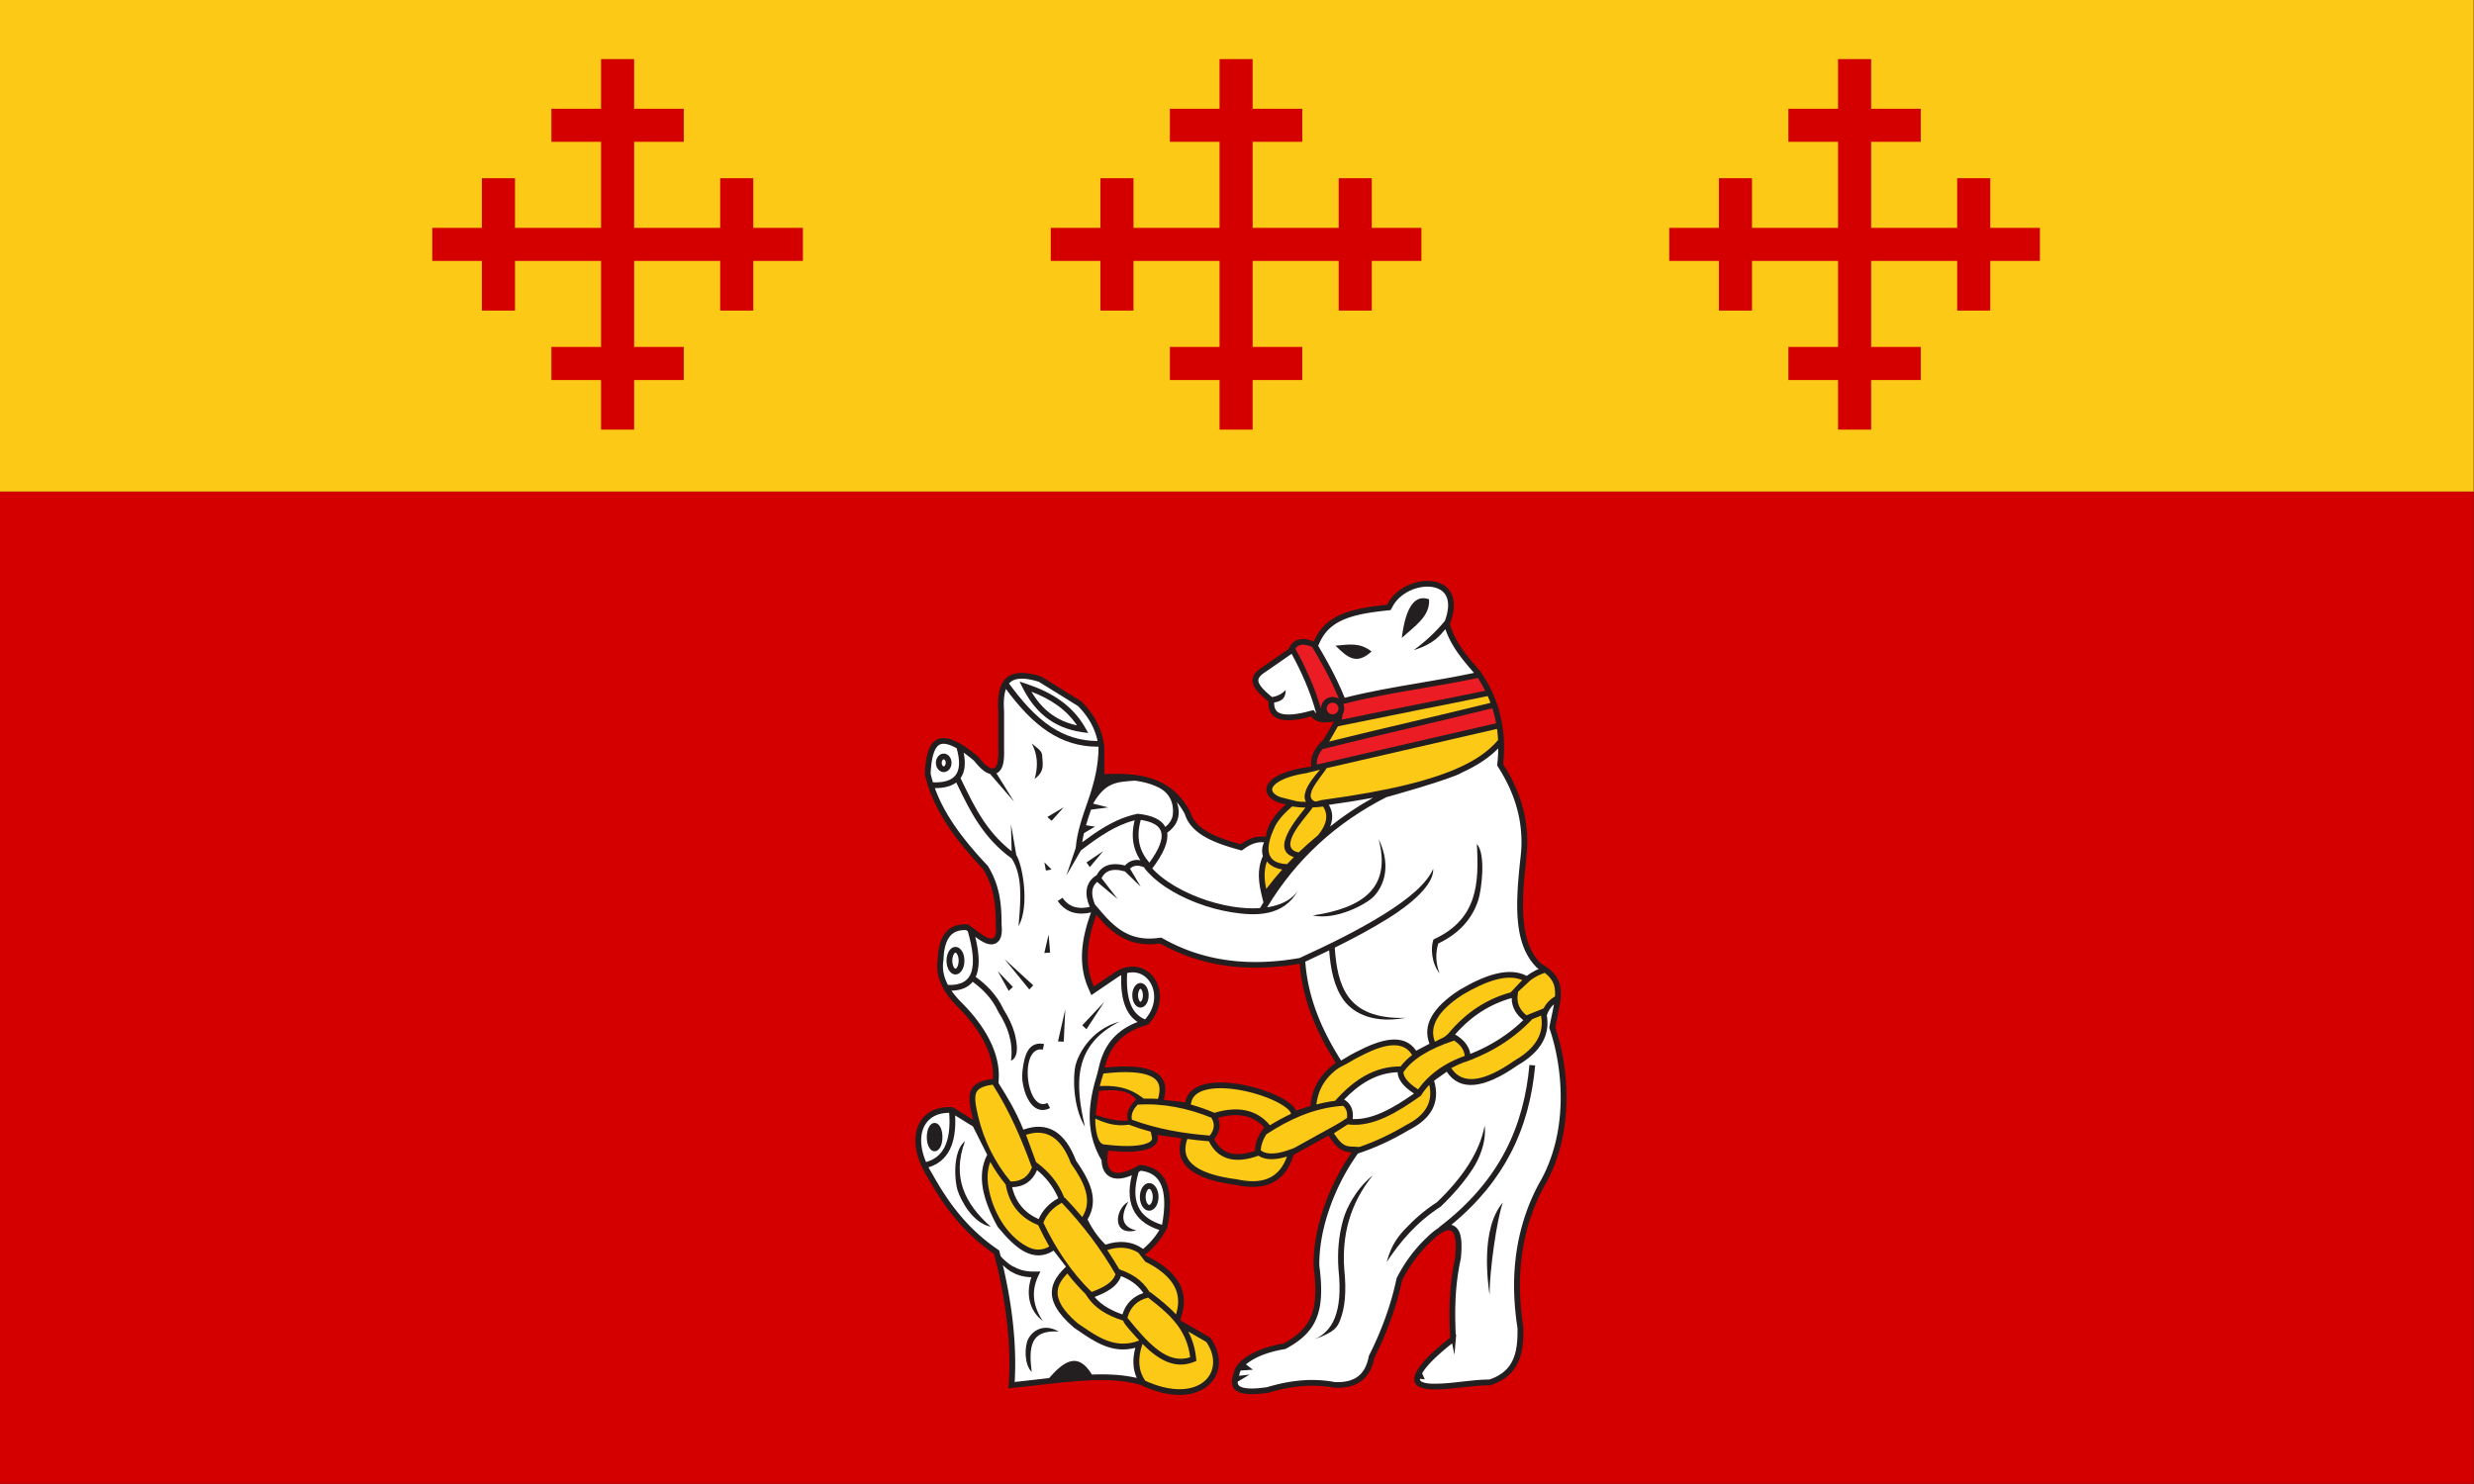 <svg xmlns="http://www.w3.org/2000/svg" width="800" height="480" xml:space="preserve">
  <rect width="100%" height="100%" fill="#333333" stroke="none"/>
  <g fill-rule="evenodd" clip-rule="evenodd">
    <path fill="#D40000" d="M0 158.98h799.9v320.96H0V158.98z"/>
    <path fill="#FCC917" d="M799.9 158.98H0V0h799.9v158.98z"/>
  </g>
  <g fill-rule="evenodd" clip-rule="evenodd">
    <path fill="#231F20" d="M448.511 195.596c-12.143 1.244-20.034 3.391-23.67 11.869-3.935-1.6-6.655-.789-8.162 2.429-2.721 1.893-5.442 3.782-8.164 5.673-6.313 3.78-3.028 7.56 1.636 11.339-.238 5.844 4.391 7.463 13.875 4.864 1.233 1.744 3.681 2.285 7.346 1.618-1.087 1.892-2.178 3.78-3.268 5.673-3.18 2.969-4.542 5.94-4.078 8.91-19.344 2.398-16.416 11.271-8.164 12.149-3.998 3.511-6.175 7.022-6.528 10.535-2.721-.398-5.443.411-8.163 2.429-7.729-2.149-14.694-4.754-16.324-10.53-6.201-11.617-16.671-12.641-27.752-12.153v-8.911c-.625-5.461-3.075-10.323-7.346-14.583-4.353-2.698-8.706-5.398-13.059-8.1-11.462-3.679-14.566 1.759-13.877 11.344v12.15c.253 7.443-1.924 8.252-6.529 2.428-13.826-11.725-16.824-4.387-17.235 5.673 2.568 11.616 10.223 21.579 18.867 30.784 3.648 5.939 4.093 11.881 4.082 17.822.894 8.68-4.689 2.892-8.979 0-6.302-.441-9.567 3.339-9.794 11.34-.86 5.13 1.316 10.262 6.529 15.391 6.826 6.837 11.824 15.184 11.332 23.229-9.308 1.078-8.103 6.097-6.436 13.225-2.176-1.348-4.351-2.698-6.529-4.051-11.224-.879-16.222 9.848-8.162 22.686 5.189 9.304 11.44 17.856 21.487 24.755 3.672 14.042 5.822 29.437 4.633 43.479 16.304-1.601 31.093-4.407 42.539-1.188 20.194 9.705 30.968-3.803 22.759-15.201-3.266-1.893-6.531-3.781-9.795-5.673 3.48-8.829-.33-15.852-11.427-21.061 3.057-2.369 5.505-5.341 7.346-8.91 2.475-12.779-.519-19.529-8.979-20.255-8.397 4.947-11.477 2.512-10.156-4.597 9.104 1.013 17.288.062 15.87-5.122 2.448.539 5.354.626 7.801 1.168-2.518 7.874 3.013 13.188 17.503 15.033 9.903 2.184 16.158-1.055 18.771-9.721 2.992-1.619 8.265-4.597 11.258-6.217 1.748 2.429 3.34 5.388 7.518 5.407-8.328 11.979-12.515 25.958-12.34 36.737 1.931 14.544-.694 20.191-9.698 25.093-9.151 1.495-15.413 5.55-16.06 9.456-2.832 7.454 4.237 7.496 11.163 6.481 7.681-2.348 14.754-2.889 21.221-1.619 7.391.377 11.744-2.866 13.06-9.722 4.209-8.373 7.201-16.742 8.977-25.111 2.386-4.656 5.379-8.706 8.981-12.154 7.773-7.696 8.898-3.134 8.158 4.862-2.065 9.397-2 17.735-1.631 25.923-15.303 11.911-13.898 16.89-4.896 16.746 5.986 0 11.97-1.355 17.957-1.355 9.635-3.188 10.733-10.607 10.612-18.634-2.687-16.93-.506-32.051 6.527-45.363 10.029-16.853 8.459-37.971 3.797-51.771 1.938-9.916 4.328-15.611-4.707-20.688-6.96-6.999-6.253-19.429-4.707-33.665 1.468-11.464-1.619-21.725-7.442-30.779 1.195-11.201-1.254-21.188-7.346-29.975-4.208-4.798-8.113-9.293-9.888-15.298 6.818-17.625-14.837-17.309-20.314-6.293zm-93.157 157.258c-.364 2.58-.729 5.166-1.093 7.751 3.224 1.016 6.393 2.109 10.468 1.861-.756-2.509.493-4.73 2.655-6.825-2.442-3.262-7.08-3.258-12.03-2.787zm38.461 8.693c.021.043.036.087.055.128.168.406.292.806.372 1.196.383 1.888-.15 3.749-1.606 5.581 1.179 2.344 2.827 3.835 4.944 4.475 2.201.661 4.951.431 8.241-.682.035-2.548 1.024-5.072 2.97-7.581-1.766-1.941-3.889-3.171-6.364-3.689-2.493-.523-5.364-.33-8.612.572zm-39.307-65.638c-2.985 8.173-4.022 16.023-.779 23.167 2.463-1.674 4.928-3.345 7.392-5.018 10.938-5.889 19.113 7.973 10.114 17.373-8.754 2.317-12.515 7.467-14.004 13.902 15.172-1.674 21.525 1.802 19.063 10.425 2.335.257 4.669.515 7.002.773 2.143-12.638 33.368-3.744 35.794 2.702 1.557-.513 3.114-1.03 4.671-1.545.452-5.084 2.526-9.845 8.167-13.901-6.159-9.778-10.697-20.208-11.671-32.045-17.116 2.958-32.162.771-45.13-6.563-10.128 1.432-15.699-3.467-20.619-9.27z"/>
    <path fill="#FCC917" d="m432.639 234.925-.054.093-.202.354-.207.354-.203.355-.205.353-.203.354-.202.355-.206.354-.203.354-.206.355-.201.354-.207.354-.202.354-.203.355-.141.24c8.782-2.192 17.8-4.318 26.818-6.443 8.521-2.012 17.042-4.021 25.348-6.08l-.01-.023-.331-.861-.35-.848-.207-.464c-7.325 1.534-14.816 3.01-22.306 4.488M321.01 350.845l-.48.068-.708.12-.64.14-.574.155-.512.167-.449.18-.392.187-.335.191-.285.195-.242.197-.202.203-.171.206-.146.216-.126.229-.106.248-.091.27-.071.3-.056.332-.037.356-.016.386.002.416.023.449.042.47.058.494.08.522.093.544.107.565.12.587.132.608.142.621.148.644c1.773 7.61 5.437 15.021 10.487 21.038 1.75.021 3.201-.367 4.352-1.165 1.075-.748 1.918-1.873 2.529-3.371-3.482-9.444-7.235-18.281-12.676-26.768zm-.786 24.968c-.946 2.528-1.083 5.267-.591 8.173 1.251 7.393 5.641 15.612 12.546 19.238 2.262 1.183 4.617 1.389 7.123-.04-1.297-2.258-2.492-4.569-3.602-6.917-5.879-2.386-9.376-6.739-10.486-13.057l-.015-.09c-2.028-2.443-3.621-4.877-4.975-7.307zm14.807.064.447.338c1.818 1.382 3.511 2.949 4.996 4.809 1.456 1.825 2.722 3.944 3.727 6.462l.121-.113c1.97 2.067 3.854 4.165 5.643 6.291 3.534-5.652.438-11.464-3.616-17.3l-.065-.094-.042-.108c-3.114-8.241-7.937-11.278-14.467-9.113l3.256 8.828zm17.974 42.003c1.912-.712 3.689-1.494 5.075-2.472 1.247-.875 2.188-1.922 2.632-3.242-4.642-8.073-10.43-15.783-17.359-23.111-2.904 1.549-4.891 3.693-5.964 6.435 3.79 8.014 9.16 16.232 15.616 22.39zm-7.881-5.972c-1.74 1.812-3.011 3.719-3.129 5.867-.147 2.741 1.546 6.014 6.458 10.218.155.11.58.401 1.003.69 5.659 3.881 11.317 7.758 18.728 4.979l.21-.078c-.634-.681-5.611-5.982-5.109-6.383-5.462-1.714-9.325-4.252-11.589-7.624l-.663-.984.023-.007c-2.168-2.13-4.136-4.36-5.932-6.678zm24.321 22.775-.049.145c-1.599 4.681-1.286 8.609.937 11.783l.881.396 1.719.677 1.655.553 1.586.433 1.518.323 1.445.214 1.373.113 1.296.019 1.223-.068 1.145-.157 1.069-.229.991-.299.914-.37.834-.425.761-.479.684-.532.612-.577.537-.619.465-.661.392-.696.318-.733.245-.762.171-.802.091-.825.013-.856-.069-.879-.156-.905-.246-.918-.337-.938-.435-.946-.532-.955-.436-.652-.235-.137-.613-.354-.612-.355-.613-.352-.61-.354-.612-.355-.613-.354-.612-.354-.613-.354-.61-.355-.08-.045c1.336 2.538 2.253 5.434 2.562 8.845l.061.669-.643.265c-4.59 1.876-8.702.681-12.563-2.098-1.44-1.04-2.837-2.293-4.209-3.685zm11.34-5.999-1.242-1.559c-2.378-2.771-5.311-5.114-8.306-7.407-3.523.887-5.743 3.064-6.666 6.532 3.33 4.096 6.671 8.093 10.173 10.611 3.167 2.282 6.492 3.344 10.11 2.13-.497-4.168-1.996-7.485-4.069-10.307zm-.525-3.551.097-.296.196-.721.159-.704.117-.685.08-.674.042-.658.004-.642-.031-.631-.067-.62-.104-.607-.138-.595-.177-.588-.213-.579-.248-.577-.289-.568-.326-.561-.368-.56-.405-.553-.448-.549-.492-.549-.533-.539-.577-.537-.62-.528-.666-.526-.708-.517-.754-.51-.797-.507-.843-.499-.888-.485-.933-.483-2.233-2.892c-2.917-1.813-6.271-2.099-10.068-.854 1.377 2.047 2.68 4.123 3.906 6.222l.218.08c1.774.651 3.531 1.41 5.194 2.578 1.617 1.137 3.139 2.651 4.493 4.823l.096-.12c2.944 2.247 5.856 4.525 8.324 7.211zm-23.473-54.986 2.613.271.819.075.809.063.796.05.785.04.769.022.75.012.732-.003.71-.017.688-.031.665-.047.635-.06.607-.075.576-.087.54-.104.503-.119.465-.128.422-.135.378-.153.331-.151.284-.16.233-.155.187-.151.142-.145.105-.136.075-.125.055-.128.038-.136.022-.164.001-.199-.028-.24-.398-1.783c-2.419-.65-4.773-1.401-7.056-2.263-2.304.336-4.356.169-6.259-.295-1.614-.394-3.102-.989-4.536-1.667-.224-.047-.034 7.752 2.542 8.324zm27.142-1.749-.295 1.016-.141.612-.098.587-.058.561-.016.542.02.514.057.494.094.479.129.46.168.447.205.436.243.426.286.419.331.413.376.408.422.402.477.393.527.386.582.377.634.366.691.358.743.342.799.332.854.313.91.301.965.287 1.021.27 1.074.249 1.13.234 1.183.218 1.243.198 1.372.188.952.194.84.148.814.116.789.089.767.054.736.028h.717l.688-.031.661-.059.639-.085.615-.112.589-.138.564-.167.544-.19.521-.215.498-.24.483-.269.463-.294.443-.317.428-.347.414-.377.397-.405.381-.434.362-.467.354-.494.334-.529.32-.565.303-.594.287-.632.27-.661.116-.327c-3.872 1.159-7.011 1.172-9.21-.284-3.9 1.396-7.198 1.69-9.9.88-2.67-.807-4.713-2.655-6.132-5.557-2.361-.186-4.688-.434-6.975-.747zm7.247-1.093c1.092-1.386 1.504-2.739 1.234-4.072-.059-.288-.147-.575-.262-.852-.115-.273-.26-.558-.436-.845-7.439-3.067-15.847-4.789-23.854-4.222-.251.266-.478.53-.682.796-1.062 1.375-1.445 2.729-1.151 4.063 8.049 2.994 16.611 4.458 25.151 5.132zm1.532-7.362c3.787-1.137 7.155-1.394 10.101-.777 3.099.646 5.711 2.246 7.837 4.804 2.241-1.383 4.527-2.634 6.866-3.718l-.327-.646-.295-.394-.468-.476-.626-.521-.771-.549-.905-.562-1.019-.56-1.121-.552-1.215-.539-1.29-.519-1.357-.488-1.409-.464-1.452-.426-1.483-.38-1.498-.341-1.509-.284-1.503-.232-1.485-.175-1.454-.112-1.414-.048-1.362.022-1.292.094-1.211.168-1.117.241-1.012.308-.893.378-.77.439-.642.495-.524.55-.417.621-.314.71-.318 1.248c2.624.731 5.173 1.641 7.669 2.685zm-18.261-4.503.23-.889.133-.656.084-.621.042-.572-.001-.533-.041-.485-.076-.449-.113-.412-.142-.382-.175-.35-.21-.334-.248-.313-.29-.303-.337-.29-.387-.276-.445-.268-.5-.249-.56-.232-.619-.215-.681-.191-.739-.171-.799-.144-.858-.121-.917-.093-.975-.063-1.031-.039-1.087-.009-1.144.02-1.198.051-1.254.078-1.31.11-1.996.201c-.428 1.352-.827 2.701-1.174 4.048 2.005-.092 4.024-.066 6.077.308 2.438.444 4.876 1.371 7.308 3.146l.839.61c1.561-.041 3.09-.01 4.594.088zm35.038 11.468c-1.13 1.739-1.726 3.464-1.784 5.178 2.058 1.611 5.614 1.245 10.27-.57.195-.076.39-.153.589-.236l.066-.036 1.366-.753 1.494-.829.767-.427.771-.428.774-.43.766-.43.756-.417.735-.408.709-.394.677-.369c2.865-1.569 5.258-2.814 8.124-4.742.129-1.103.021-2.021-.33-2.761-.209-.451-.518-.844-.922-1.18-4.789.316-9.295 1.46-13.605 3.205-3.887 1.578-7.606 3.64-11.223 6.027zm22.231-10.849.674-.736c2.834-3.083 5.874-5.688 9.245-7.518 3.392-1.84 7.103-2.892 11.248-2.863 1-1.305 2.249-2.534 3.743-3.694-3.735-6.206-12.62-1.769-17.26.657l-.039.02c-1.056.493-2.039 1.095-3.024 1.69-1.526.929-2.936 1.394-4.225 2.39l-.44.361-.419.362-.4.361-.386.366-.362.371-.347.373-.332.373-.31.374-.296.373-.28.382-.266.382-.25.382-.232.386-.222.389-.207.394-.194.39-.179.396-.168.4-.159.401-.145.405-.132.404-.121.414-.111.415-.103.418-.09.419-.081.425-.07.429-.063.431-.031.269c1.966-.53 3.975-.935 6.034-1.191zm-.385 10.518.093.135.332.473.318.454.319.44.315.413.32.386.322.356.33.324.336.284.351.253.361.219.386.183.421.148.458.117.519.072 3.079.156c5.064-1.744 10.133-4.126 15.201-7.143l.054-.035c6.144-3.103 8.585-7.413 7.324-12.921-.716.768-1.378 1.573-1.99 2.421l-.711 1.099c-3.809 2.702-7.623 5.212-11.466 6.964-3.908 1.782-7.836 2.771-11.787 2.363l-.408-.043c-1.531 1.017-3.024 1.979-4.477 2.882zm22.474-19.741c.063.775.4 1.564 1.017 2.368.801 1.038 2.051 2.091 3.748 3.156.896-1.258 1.893-2.429 2.994-3.52v-.003l.008-.005c3.168-3.126 7.193-5.563 12.078-7.31-.117-1.056-.502-2.017-1.16-2.89-.557-.74-1.317-1.425-2.28-2.052-8.173 2.697-13.642 6.113-16.405 10.256zm14.558-12.547c2.907-3.515 6.136-6.403 9.678-8.669 3.22-2.059 6.7-3.601 10.445-4.634l3.749-3.978c-4.941-2.109-11.702.272-19.332 4.773-7.902 5.155-10.866 10.214-8.893 15.189 2.1-1.268 2.617-.964 4.353-2.681zm22.54-13.496-.129.919c-.292 2.138.253 3.995 1.644 5.566.273.309.582.616.934.912.086.073.172.144.265.217l5.5-2.233c.865-1.659 2.095-2.938 3.695-3.851l.023-.354.02-.583-.007-.558-.036-.529-.059-.511-.086-.485-.113-.468-.144-.456-.17-.435-.207-.429-.242-.425-.285-.421-.326-.424-.382-.425-.427-.424-.491-.427-.377-.301c-1.688.556-3.244 1.374-4.663 2.449l-3.937 3.676zm4.536 8.875.018.014-.782.801c-3.838 3.916-8.322 7.19-13.449 9.818-.985.502-2.009.989-3.06 1.455-.643.28-1.289.553-1.943.814l.017.047c-.202.063-.405.123-.607.19-.227.09-.452.175-.678.262h-.004l-.004.003-1.261.467v-.059c-1.565.589-3.033 1.254-4.408 1.993 3.54 5.454 10.364 4.641 20.471-2.44l.026-.021.043-.023c6.753-3.898 9.587-8.727 8.503-14.474l-.004-.014-2.878 1.167zm-72.875-79.622-1.561.269-1.43.295-1.299.322-1.182.347-1.054.364-.935.376-.821.386-.701.388-.596.385-.482.379-.386.363-.287.331-.207.303-.131.269-.078.238-.036.205-.003.195.031.195.063.202.1.214.148.233.203.24.257.251.312.249.365.24.421.227.471.211.518.182c1.768.495 3.582.88 5.364 1.32.834.085 1.732.133 2.689.136-.63-1.011-.567-2.297-.011-3.776.731-1.946 2.453-4.227 4.531-6.629l-4.273 1.09zm-4.73 10.803-1.421 1.282-.646.621-.601.61-.556.611-.51.604-.467.6-.428.591-.387.593-.339.579-.3.573c-2.215 4.838-4.336 11.662 4.014 11.997.709-.759 1.438-1.515 2.191-2.273-7.804-2.464 1.258-12.749 3.625-15.848.047-.063.094-.121.133-.175-1.586-.016-3.023-.138-4.308-.365zm6.409.329.167.124c-1.014 1.336-.869 1.148-.912 1.205-1.801 2.362-10.63 11.864-3.558 13.204 1.919-1.846 3.995-3.695 6.252-5.544 2.885-3.52 3.434-6.614 1.646-9.276-1.543.171-2.202.224-3.595.287zm3.671-2.48c21.925-2.942 35.435-6.552 44.139-10.537 6.066-2.779 9.769-5.741 12.365-8.787l-.013-.281-.065-.95-.09-.94-.104-.935-.07-.495-55.114 12.69c-.229.702-4.71 6.004-4.91 7.767-.506 1.344-.264 2.414 1.204 3.034 1.08-.072 1.389-.398 2.658-.566zM409.68 278.63c-.569 1.568-.771 3.146-.747 4.719.02 1.396.221 2.799.507 4.203 1.596-2.104 3.312-4.216 5.188-6.325-2.177-.325-3.828-1.192-4.948-2.597z"/>
    <path fill="#EC1C24" d="m427.619 242.325-.069.081-.35.484-.307.471-.268.463-.227.455-.188.447-.147.436-.117.434-.078.421-.047.418-.015.418.015.412.004.025 57.954-13.35-.082-.427-.187-.907-.211-.899-.229-.892-.25-.883-.256-.829c-8.37 2.075-16.947 4.102-25.522 6.124-9.923 2.337-19.845 4.677-29.423 7.098zm3.295-15.045h-.008c-.521 0-.996.214-1.339.552-.341.345-.557.814-.557 1.332V229.173c0 .517.216.987.557 1.331.343.337.817.548 1.344.554h.008c.521-.006.995-.216 1.339-.559.342-.338.557-.809.557-1.326V229.164c0-.518-.215-.993-.557-1.332-.344-.338-.818-.552-1.344-.552zm-6.62-18.035-.788-.297-.579-.182-.542-.125-.49-.081-.443-.031-.397.007-.354.043-.312.073-.288.105-.265.132-.257.172-.246.21-.249.26-.215.284c1.742 3.149 3.353 6.36 4.773 9.666 1.354 3.153 2.543 6.396 3.503 9.756-.003-.024-.003-.044-.003-.066V229.162c0-1.029.428-1.961 1.109-2.643.681-.673 1.622-1.093 2.654-1.093h.008c.748 0 1.439.218 2.028.596-1.378-3.344-2.916-6.529-4.563-9.612-1.301-2.439-2.676-4.823-4.084-7.165zm9.871 21.806-.283 1.714c8.025-1.702 16.271-3.326 24.516-4.949 7.339-1.449 14.677-2.896 21.852-4.389l-.16-.333-.436-.824-.456-.819-.475-.813-.495-.805-.361-.558c-6.026 1.308-12.193 2.359-18.354 3.411-8.479 1.443-16.958 2.893-25.012 5.002l-.112.032c.191.443.294.93.294 1.443V229.172c-.001.681-.19 1.327-.518 1.879z"/>
    <path fill="#FFF" d="m417.66 211.479-.422.292-.509.355-.511.355-.51.353-.509.354-.51.355-.511.354-.512.354-.509.355-.51.353-.51.354-.511.355-.51.355-.51.353-.51.354-.529.37-1.009.666-.689.568-.474.506-.287.432-.149.363-.058.318.01.334.091.385.186.456.302.518.415.573.518.606.62.639.696.655.767.673.811.67c1.662-.222 3.143-.973 4.441-2.266-.063 2.682-1.233 3.593-3.749 4.042v.177l.017.406.038.371.054.337.075.3.089.272.102.241.113.215.127.194.141.175.156.164.175.151.199.14.227.132.256.125.289.113.322.101.362.085.401.074.435.051.473.035.51.017.545-.008.575-.032.616-.054.649-.073.681-.102.712-.125.749-.149.778-.17.81-.199 2.057-.541.909 1.16c-.985-3.663-2.251-7.189-3.725-10.615-1.28-2.982-2.717-5.883-4.266-8.727zm-52.792 177.223c-2.84 5.133-1.964 8.227 2.625 9.278-8.043 1.966-7.029-6.874-2.625-9.278zm-32.416 44.478c1.259-2.607 4.915-5.357 9.885-2.492-4.698-.312-7.104 1.02-8.2 3.286-1.167 2.417-1.011 5.944-.525 9.752-2.417-2.298-2.352-8.082-1.16-10.546zm-30.226-68.109zm-.001 0zm.001-1.853h.003c.846 0 1.541.627 1.98 1.631.335.767.543 1.807.544 2.932v.02c-.001 1.129-.209 2.171-.545 2.938l-.004.005c-.438 1-1.129 1.623-1.972 1.628h-.01c-.847 0-1.542-.628-1.981-1.633-.334-.767-.542-1.805-.544-2.931v-.019c.001-1.13.209-2.173.546-2.939.437-1.004 1.13-1.628 1.976-1.631h.007v-.001zm9.824 5.865c-2.167 5.849-2.174 10.925-.607 15.444 1.578 4.546 4.754 8.567 8.932 12.257-6.123-1.303-9.709-8.806-10.698-11.658-.955-2.756-1.809-12.613 2.373-16.043zm59.557 13.599h.004c.925.004 1.728.576 2.271 1.493.458.775.742 1.823.744 2.953v.015c-.002 1.133-.287 2.18-.744 2.955-.544.922-1.346 1.495-2.271 1.495h-.007c-.926 0-1.728-.573-2.272-1.495-.457-.775-.741-1.818-.744-2.951v-.012c.001-1.137.287-2.185.745-2.96.544-.917 1.345-1.489 2.271-1.493h.003zm.004 1.857h-.008c-.216 0-.457.218-.666.572-.293.501-.479 1.213-.48 2.023v.012c.001.807.187 1.52.48 2.017.209.354.45.576.667.576h.007c.217 0 .457-.222.666-.576.295-.497.48-1.214.48-2.021v-.015c-.001-.804-.185-1.516-.479-2.017-.21-.353-.45-.571-.667-.571zm-34.379-45.037c-2.608-.494-4.094 1.644-4.653 4.532-.322 1.673-.343 3.581-.1 5.425.24 1.84.744 3.605 1.472 5.003 1.1 2.113 2.745 3.313 4.745 2.289l.854 1.646c-3.181 1.632-5.67-.043-7.256-3.091-.825-1.585-1.394-3.565-1.662-5.608-.269-2.036.091-4.317.451-6.179.75-3.897 2.581-6.578 6.5-5.835l-.351 1.818zm31.555-21.543h.002c.837 0 1.55.526 2.025 1.366.382.681.621 1.601.624 2.594v.014c-.001.993-.241 1.917-.625 2.598-.476.842-1.187 1.362-2.022 1.366h-.006c-.835-.004-1.55-.524-2.023-1.366-.384-.681-.623-1.601-.624-2.594V321.923c0-.997.239-1.919.624-2.598.476-.84 1.187-1.366 2.023-1.366h.002zm.003 1.854h-.004c-.106 0-.25.16-.394.417-.238.42-.384 1.02-.384 1.693V321.937c.001.675.146 1.27.383 1.687.145.258.29.418.396.418h.006c.107 0 .249-.16.394-.418.236-.417.384-1.015.384-1.69v-.014c-.001-.674-.148-1.27-.383-1.687-.147-.26-.29-.42-.398-.42zm-6.69 10.604c-7.623 3.865-11.228 8.938-12.534 14.699-1.328 5.851-.328 12.481 1.253 19.308-3.999-6.652-3.829-16.373-3.072-19.713.705-3.107 4.596-11.648 14.353-14.294zm-10.772 2.487-1.364-1.27 7.109-7.545-5.745 8.815zm-28.692-18.791 4.903 5.107-1.35 1.277-3.553-6.384zm2.163-3.94 9.316 8.518-1.263 1.363-8.053-9.881zm-15.831-3.892h.002c.905 0 1.681.58 2.2 1.514.427.767.691 1.808.692 2.928v.016c0 1.128-.265 2.169-.692 2.935-.52.936-1.295 1.517-2.198 1.519h-.007c-.906-.002-1.681-.583-2.201-1.519-.427-.766-.69-1.801-.692-2.927v-.016c.001-1.128.267-2.169.692-2.936.52-.934 1.295-1.514 2.2-1.514h.004zm.002 1.853h-.006c-.171 0-.374.211-.564.553-.283.506-.459 1.229-.459 2.044v.016c0 .809.177 1.529.459 2.036.188.342.393.553.565.553h.007c.17 0 .374-.211.564-.553.282-.507.459-1.229.459-2.044v-.016c-.002-.807-.178-1.53-.459-2.036-.191-.339-.394-.553-.566-.553zm6.526 7.836c1.7 1.235 3.284 2.589 4.699 4.115 1.717 1.848 3.185 3.951 4.31 6.396 1.58 2.484 2.849 5.08 3.626 7.851.067.619 2.155 7.289-1.208 8.767.392-2.95.135-5.691-.587-8.271-.729-2.6-1.937-5.057-3.445-7.42l-.038-.059-.024-.055c-1.039-2.273-2.403-4.23-4.003-5.956-1.293-1.393-2.74-2.64-4.298-3.776-1.418 1.774-3.648 2.786-6.853 2.878l.262.373.328.443.346.444.366.452.383.451.4.452.419.452.438.458.47.472.649.661.644.674.633.685.617.693.606.7.591.708.578.717.561.729.548.732.529.739.512.747.493.752.476.759.456.767.435.775.413.777.393.782.371.787.347.795.324.801.298.803.272.806.246.813.218.818.191.817.162.825.131.825.099.825.07.829.034.833.001.833-.085 2.105c1.391 2.182 2.75 4.399 4.026 6.701 1.463 2.634 2.82 5.387 3.994 8.326 7.755-2.736 13.43.606 17.024 10.024 4.349 6.274 7.624 12.573 3.733 19.028 1.52 3.125 3.451 5.844 5.792 8.146 4.626-1.518 8.684-1.059 12.17 1.386l.403-.342.5-.444.484-.458.473-.473.459-.481.445-.499.434-.51.421-.521.405-.537.395-.553.381-.565.368-.579.097-.156c-3.593-1.155-6.273-2.985-7.893-5.598-1.865-3.009-2.281-6.99-1.026-12.106l-1.008.405-1.327.401-1.26.232-1.214.047-1.171-.168-1.098-.417-.952-.677-.742-.883-.516-1.016-.316-1.099-.154-1.172-.006-.451c-3.022-5.123-4.021-10.246-3.832-15.368.157-4.217 1.124-8.415 2.42-12.605l.758-3.095.172-.639.189-.631.204-.622.224-.62.241-.606.261-.604.278-.596.299-.584.321-.577.341-.564.362-.553.386-.544.407-.534.432-.518.452-.506.479-.494.501-.479.527-.464.549-.448.575-.432.599-.416.624-.397.649-.381.675-.366.698-.351.725-.33.75-.313.377-.14c-1.741-1.133-3-2.744-3.858-4.753-1.194-2.795-1.585-6.346-1.432-10.399l-.512.25-.351.233-6.466 4.396-2.338 1.584-1.2-2.768-.289-.735-.261-.736-.238-.742-.212-.744-.188-.747-.163-.755-.138-.757-.114-.759-.091-.759-.07-.764-.047-.763-.025-.767-.005-.771.015-.771.036-.771.056-.775.072-.773.092-.775.109-.774.127-.778.143-.779.16-.778.174-.783.19-.781.204-.783.218-.781.232-.786.246-.783.257-.786.27-.786.332-.93c-2.067.47-3.929.493-5.576.068-2.107-.545-3.839-1.806-5.195-3.778l1.541-1.045c1.095 1.592 2.469 2.604 4.122 3.033 1.352.351 2.914.324 4.681-.082-.897-2.156-1.216-4.058-.956-5.69.307-1.932 1.379-3.461 3.218-4.591 1.237-2.402 3.283-3.581 6.14-3.542.538.008 1.113.059 1.723.16v.003c.412.066.839.156 1.281.27 1.346-1.473 2.997-2.04 4.953-1.705-.962-1.48-1.684-3.096-2.082-4.897-.52-2.344-.488-4.983.268-8.012-3.088.79-5.931 2.095-8.637 3.679-3.028 1.771-5.895 3.901-8.748 6.054l-4.696 8.102 3.019-8.911c.393-5.024 2.123-9.97 3.791-14.731 2.207-6.307 3.579-11.811 3.579-17.919l-.009-.077c-6.321.059-11.614-1.779-16.252-4.814-5.236-3.431-9.605-8.381-13.681-13.848l-.087.241-.153.522-.132.564-.108.604-.087.643-.063.681-.041.712-.016.751.005.782.029.812.057.922v12.192l.019 1.347-.041 1.262-.107 1.14-.185 1.028-.283.942-.434.879-.664.795-.763.463 5.676 9.133-7.759-8.965-.233-.039-.906-.391-.83-.532-.81-.666-.818-.798-.845-.935-.75-.907-1.105-.915-1.156-.898-1.077-.784c.721 3.559.383 6.307-1.01 8.242.225.459.447.918.668 1.379 3.871 7.973 7.743 15.944 15.856 22.266l-.216-8.738 1.718 9.942c1.979 3.035 4.445 16.354.734 23.056.045-.566.078-.964.108-1.362.605-7.5 1.207-15.002-2.316-20.549-9.264-6.724-13.412-15.265-17.562-23.809-.125-.26-.251-.519-.377-.778-1.618 1.21-3.92 1.817-6.91 1.824l.062.176.376.998.402.988.428.983.448.975.473.969.496.961.515.959.538.949.558.941.577.938.595.934.615.922.631.925.648.915.664.91.679.907.695.898.708.896.72.891.733.885.746.879.754.88.766.872.777.868.784.865.792.859.937 1.005.445.747.337.596.317.595.3.6.281.596.265.6.248.596.232.6.214.596.2.595.186.596.168.596.159.596.142.592.13.593.118.591.107.589.097.591.085.587.075.583.067.585.057.585.05.582.041.582.036.575.027.575.022.577.017.572.011.572.008.567.004.569v.507l.098 1.499-.059 1.393-.253 1.238-.556 1.13-.978.879-1.223.371-1.135-.079-.989-.299-.908-.43-.877-.514-.87-.576-.763-.545c1.208 4.913 1.507 9.035.507 12.023-.112.323-.234.634-.37.93zm60.262 80.196.117-.634.178-1.105.145-1.068.114-1.022.084-.989.052-.949.023-.907-.007-.873-.039-.828-.064-.787-.095-.746-.123-.71-.147-.665-.174-.627-.197-.584-.223-.545-.246-.51-.265-.466-.288-.438-.311-.405-.333-.37-.355-.341-.381-.312-.408-.288-.437-.266-.469-.236-.498-.215-.537-.185-.573-.161-.608-.134-.646-.104-.133-.016-.704.394c-1.6 5.341-1.381 9.343.392 12.2 1.414 2.281 3.847 3.88 7.156 4.892zm-5.498-66.439.321-.361.608-.803.523-.81.438-.813.357-.821.28-.818.209-.809.137-.807.072-.793.004-.782-.055-.76-.117-.74-.172-.716-.226-.687-.278-.649-.326-.614-.369-.572-.412-.529-.451-.482-.485-.434-.518-.377-.55-.324-.578-.268-.611-.205-.639-.148-.671-.083-.704-.015-.738.062-.773.141-.057.016c-.226 4.135.094 7.688 1.238 10.374.918 2.132 2.379 3.728 4.543 4.627zm-25.79-3.258-.491 10.464-1.868-.081 2.359-10.383zm-5.393-24.204.491 5.838-1.869.152 1.378-5.99zm12.27-23.32 5.394-3.648-4.344 5.178-1.05-1.53zm-46.18-35.199h.001c.746 0 1.404.374 1.865.973.407.526.659 1.242.66 2.014v.012c0 .774-.253 1.494-.66 2.021-.463.6-1.12.969-1.862.973h-.007c-.743-.004-1.402-.373-1.864-.973-.405-.53-.659-1.24-.662-2.018v-.011c.001-.775.256-1.491.663-2.021.46-.596 1.118-.97 1.862-.97h.004zm.002 1.854h-.004c-.13 0-.267.093-.38.241-.17.219-.275.537-.277.896v.011c.002.359.107.674.276.893.114.152.251.241.381.241h.007c.13 0 .266-.089.38-.238.169-.222.273-.536.273-.898v-.012c0-.357-.104-.673-.272-.892-.115-.15-.252-.242-.384-.242zm31.945.216c.215 2.668.015 4.136-2.564 6.14.62-2.075.852-4.071.696-5.995-.153-1.906-.69-3.738-1.61-5.484 3.64 2.877 3.266 2.699 3.478 5.339zm6.874 15.289-3.923 4.379-1.395-1.229 5.318-3.15zm-3.949 20.146-1.832.327-.491-2.676 2.323 2.349zm-6.528-57.522c1.551 2.604 3.406 4.885 5.705 6.719 2.451 1.956 5.418 3.407 9.065 4.192-1.784-2.645-3.986-4.815-6.516-6.614-2.467-1.751-5.247-3.151-8.254-4.297zm4.536 8.159c-3.129-2.495-5.486-5.729-7.36-9.432l-1.009-1.993 2.137.702c4.058 1.332 7.794 3.05 11.039 5.355 3.266 2.325 6.029 5.24 8.115 8.942l.917 1.627-1.858-.26c-4.942-.693-8.84-2.436-11.981-4.941zm-25.095 69.347-.21-.155-.341-.236-.499-.018-.894.055-.804.133-.718.203-.644.271-.576.335-.522.409-.481.487-.438.579-.401.677-.356.787-.31.898-.256 1.013-.2 1.129-.137 1.241-.08 1.487-.08.534-.045.412-.03.412-.017.416v.413l.015.412.03.415.044.411.062.418.076.416.092.415.108.421.124.421.141.424.157.426.172.423.19.43.206.431.208.402c4.272.15 6.629-1.364 7.552-4.123 1.023-3.067.463-7.654-1.138-13.224zm112.22 131.898c2.808-1.258 5.065-3.371 6.447-6.844 1.432-3.597 1.947-8.639 1.203-15.672l-.008-.033c-.402-5.643.07-11.127 1.616-16.418.883-3.038 3.791-9.406 9.494-14.019-3.726 4.616-6.232 9.475-7.708 14.531-1.477 5.055-1.92 10.328-1.535 15.782h-.004c.775 7.338.211 12.655-1.322 16.511-.867 2.187-1.549 3.784-8.183 6.162zm29.319-35.748c2.906-3.091 6.235-5.971 10.182-8.541 4.12-3.955 7.567-7.987 10.188-12.114 2.617-4.115 4.411-8.331 5.229-12.651.631 5.793-2.083 11.169-3.65 13.636-2.722 4.282-6.288 8.452-10.539 12.527l-.065.062-.071.047c-3.847 2.499-7.084 5.295-9.911 8.296-2.83 3.011-5.255 6.233-7.459 9.568 1.626-5.929 3.965-8.569 6.096-10.83zm31.487-8.432c-1.941 5.281-4.277 21.706-4.32 29.822-.507-3.716-3.029-21.328 4.32-29.822zm-61.501-92.848c8.078-1.195 14.528-3.449 18.373-7.391 3.768-3.863 5.053-9.454 2.916-17.411 4.729 9.81.865 16.198-1.58 18.701-2.465 2.523-12.15 7.737-19.709 6.101zm7.139 10.41c.404 6.146 1.417 11.817 4.433 15.934 3.208 4.371 8.775 7.057 18.468 6.788-11.928 2.195-17.771-2.686-19.978-5.695-3.146-4.294-4.274-9.984-4.738-16.135-2.498 1.215-5.083 2.438-7.731 3.659l.149 1.595.116 1.063.137 1.056.158 1.047.176 1.038.194 1.038.21 1.022.233 1.021.246 1.016.264 1.005.286 1 .299.995.315.986.331.985.347.976.361.974.378.965.394.962.404.953.421.955.432.945.451.943.46.938.474.933.483.928.499.927.51.923.522.918.532.911.541.911.553.907.706 1.129c.567-.315 1.124-.655 1.68-.993 1.021-.622 2.045-1.245 3.186-1.778 3.924-2.052 7.828-3.671 11.235-3.976 3.354-.298 6.228.639 8.193 3.578l4.298-2.272c-2.321-5.876.892-11.659 9.631-17.355l.036-.019c8.494-5.022 16.096-7.518 21.787-4.566 1.215-.919 2.511-1.666 3.893-2.247l-.569-.335-.851-.907-.655-.781-.606-.821-.561-.851-.51-.874-.472-.903-.425-.932-.38-.953-.34-.978-.304-1-.268-1.02-.234-1.043-.199-1.06-.167-1.082-.139-1.099-.114-1.115-.086-1.134-.059-1.151-.035-1.17-.015-1.183.003-1.197.029-1.216.042-1.231.058-1.24.074-1.258.089-1.266.098-1.283.113-1.292.121-1.306.128-1.315.136-1.328.146-1.338.124-1.059.093-1.022.071-1.011.043-1.008.019-1-.005-.993-.025-.985-.051-.977-.075-.971-.096-.965-.118-.958-.141-.949-.163-.946-.187-.938-.202-.929-.226-.923-.249-.919-.265-.915-.289-.903-.307-.898-.323-.896-.346-.889-.367-.88-.382-.875-.4-.867-.421-.861-.437-.856-.452-.852-.47-.842-.487-.841-.506-.829-.863-1.375.159-1.654.078-1.004.054-.991.036-.99.016-.896c-2.647 2.695-6.264 5.307-11.645 7.771-3.176 2.079-24.781 8.116-24.485 7.98-16.432 8.354-29.297 20.239-38.606 35.654 2.96-.456 5.567-1.402 7.597-2.924.931-.701 1.739-1.53 2.4-2.5-4.745 8.483-13.698 8.233-21.308 7.047-7.697-1.193-15.733-4.271-21.701-8.3-2.744-1.854-5.066-3.915-6.739-6.107l.115-.089c-.029-.013-.061-.028-.09-.04-.38-.168-.75-.301-1.105-.393-1.378-.367-2.55-.108-3.511.771l3.453 5.844-5.068-4.924c-.557-.16-1.089-.282-1.593-.367h-.003c-.502-.083-.981-.126-1.439-.133-2.149-.026-3.664.872-4.544 2.698l5.23 6.77-6.666-5.586c-.843.735-1.35 1.631-1.517 2.678-.203 1.273.063 2.803.792 4.594l2.34 2.725.454.521.458.506.459.502.465.487.469.476.473.463.48.443.485.437.493.418.502.4.506.38.517.366.526.353.537.326.546.311.56.287.57.27.586.246.6.225.616.204.633.175.651.155.669.132.692.105.713.074.738.051.762.022.788-.012.813-.042.844-.074 1.507-.184 1.736.954 1.195.622 1.207.592 1.218.564 1.23.533 1.241.507 1.254.474 1.265.449 1.278.416 1.289.39 1.302.358 1.312.329 1.328.306 1.337.272 1.352.241 1.358.214 1.38.183 1.386.156 1.4.127 1.413.095 1.427.07 1.439.035 1.451.01 1.46-.019 1.479-.049 1.488-.083 1.502-.108 1.519-.136 1.525-.167 1.542-.201 1.554-.229 1.892-.308c9.177-4.221 18.534-8.724 27.179-14.101 8.176-5.08 13.965-10.022 16.013-14.741.346 6.932-13.072 15.104-15.02 16.314-4.87 3.028-10.565 6.093-16.813 9.18zm-59.018-25.613c1.408 1.535 3.171 3.003 5.187 4.365 5.761 3.885 13.513 6.854 20.934 8.008 3.018.471 5.974.641 8.711.454.366-.622.735-1.24 1.113-1.852l-.475-1.928c-.538-2.188-.971-4.377-1.005-6.578-.035-2.146.311-4.298 1.304-6.455-.42-1.499-.299-2.988.352-4.469l-.067-.012-.404-.023-.405-.005-.404.021-.409.043-.412.065-.409.089-.42.115-.422.135-.425.16-.426.19-.438.214-.439.237-.444.27-.451.294-1.215.869-1.591-.448-.73-.21-.725-.214-.72-.218-.714-.226-.706-.23-.7-.233-.69-.245-.685-.253-.671-.26-.664-.27-.653-.281-.639-.292-.626-.299-.615-.315-.601-.328-.586-.342-.569-.353-.553-.375-.534-.39-.516-.408-.498-.426-.474-.446-.453-.467-.428-.491-.399-.51-.373-.533-.342-.558-.309-.575-.276-.6-.241-.622-.129-.406-.481-.86-.575-.927-.594-.87-.613-.811-.296-.358c.492 1.433.676 2.778.555 4.033-.224 2.309-1.452 4.254-3.684 5.843.42 2.927-1.193 6.78-4.833 11.567zm2.749-25.812-.764-.405-.781-.366-.798-.331-.818-.298-.832-.269-.848-.244-.866-.208-.882-.179-.896-.16-.912-.129c-5.972.414-9.554.584-13.474 7.432l4.891 1.229-5.572.722c-.576 1.665-1.138 3.352-1.623 5.048l2.895.433-3.558 2.118c-.228.981-.418 1.965-.563 2.947 2.399-1.788 4.829-3.52 7.387-5.019 3.215-1.88 6.627-3.386 10.419-4.174l.146-.027.143.017c4.618.498 7.549 1.91 8.788 4.238 1.471-1.188 2.281-2.569 2.435-4.146.35-3.651-1.139-6.598-3.917-8.229zm-66.001-13.071-.608-.335-.814-.385-.746-.301-.669-.214-.595-.137-.523-.067-.452-.008-.387.042-.333.075-.295.115-.272.152-.262.194-.257.242-.252.302-.247.367-.238.427-.226.49-.21.549-.192.604-.173.66-.153.699-.134.748-.114.785-.096.822-.075.849-.062.881-.033.656.19.807.271 1.024.293 1c3.479.1 5.872-.624 7.182-2.17 1.501-1.774 1.662-4.736.482-8.873zm45.562-2.343-.063-.297-.108-.45-.118-.453-.127-.448-.138-.444-.147-.436-.156-.437-.167-.435-.176-.429-.188-.427-.195-.426-.207-.419-.216-.421-.227-.413-.236-.413-.248-.408-.257-.409-.266-.406-.276-.4-.288-.397-.299-.397-.309-.394-.318-.39-.329-.389-.34-.385-.351-.382-.36-.381-.227-.23-.219-.136-.408-.251-.409-.253-.408-.254-.408-.253-.408-.251-.409-.253-.408-.254-.407-.254-.407-.252-.41-.252-.408-.254-.408-.253-.409-.253-.408-.252-.408-.252-.409-.254-.408-.253-.409-.252-.407-.253-.409-.252-.408-.253-.408-.254-.409-.252-.408-.252-.409-.253-.407-.254-.41-.256-.407-.25-.41-.257-.406-.249-.2-.124-.782-.238-.935-.249-.88-.199-.825-.148-.77-.102-.716-.058-.662-.015-.605.028-.553.059-.502.096-.453.125-.411.148-.369.179-.337.202-.308.225-.284.253-.239.262c4.109 5.585 8.485 10.657 13.718 14.083 4.265 2.792 9.125 4.501 14.916 4.51zm16.759 39.356c3.104-4.246 4.387-7.504 3.851-9.788-.498-2.109-2.71-3.461-6.641-4.049-.825 2.976-.896 5.524-.403 7.747.514 2.321 1.653 4.31 3.193 6.09zm91.752 25.21.13-.385.361-.168c6.968-3.26 10.554-7.803 12.306-13.042 1.778-5.317 1.701-11.426 1.335-17.655 3.044 3.235 1.495 15.074.44 18.235-1.872 5.602-5.652 10.459-12.914 13.956-.961 3.212-.821 6.427.418 9.643-2.729-3.477-2.804-8.339-2.076-10.584zm-31.563-95.398c3.989 3.971 6.824 6.274 11.658 1.877-3.778-2.929-7.034-2.298-11.658-1.877zm21.426-2.503c1.259-10.006 4.201-14.175 8.82-12.506.421 5.502-4.759 8.782-8.82 12.506zM314.608 364.354l-1.355-.846-.409-.253-.408-.253-.408-.253-.408-.253-.408-.253-.409-.253-.408-.254-.407-.252-.408-.254-.408-.252-.318-.199c.238 4.598-.345 8.292-1.747 11.076-1.448 2.872-3.735 4.775-6.86 5.707l.019.033.604 1.113.71 1.188.499.883.488.853.496.846.502.841.51.837.518.829.527.825.535.813.545.811.555.806.567.797.575.791.589.786.6.774.612.771.625.764.639.749.653.753.668.739.681.731.698.726.712.714.732.713.747.701.766.693.783.681.801.677.819.667.841.661.862.65.881.638 1.479 1.04.473 1.833c.326.553 3.234 3.228 4.487 3.526 1.683.971 3.85 1.558 6.86 1.477l1.521-.043-.654 1.367c-2.336 4.869-1.861 9.755 1.427 14.651-6.012-4.57-4.647-11.651-3.684-14.131-2.67-.112-4.726-.755-6.404-1.721-1.1-.63-2.022-1.394-2.843-2.23l.302 1.304.306 1.362.293 1.367.281 1.375.271 1.378.26 1.381.246 1.387.236 1.39.222 1.39.21 1.394.195 1.397.183 1.397.168 1.397.153 1.396.138 1.403.126 1.397.107 1.396.094 1.394.076 1.394.061 1.395.043 1.386.027 1.385.008 1.383-.008 1.374-.03 1.375-.044 1.365-.064 1.362-.03.477.817-.087 1.5-.164 1.491-.167 1.482-.167 1.473-.168 1.465-.167 1.455-.168 1.444-.162c4.608-5.217 9.21-8.806 13.844-1.15l1.317-.032 1.306-.018 1.293.003 1.278.028 1.264.052 1.253.073 1.237.104 1.223.133 1.207.167 1.194.195 1.177.229.767.173c-1.282-2.804-1.441-6.05-.474-9.748-7.449 1.982-13.083-1.881-18.716-5.741-.23-.157-.458-.316-1.031-.706l-.04-.026-.039-.036c-5.466-4.662-7.339-8.462-7.16-11.76.167-3.082 2.098-5.608 4.567-7.965l-4.006-5.197c-3.304 2.105-6.403 1.905-9.377.344-3.022-1.585-5.858-4.599-8.649-7.971l-.055-.068-.043-.073c-2.381-4.338-4.104-8.518-4.771-12.458-.653-3.857-.298-7.482 1.425-10.783l-4.608-9.151zm-7.675-4.407-.744.015-.827.072-.782.124-.736.171-.69.222-.647.266-.604.307-.561.347-.52.39-.479.427-.439.468-.397.502-.359.549-.318.583-.276.628-.231.667-.188.704-.138.743-.088.785-.036.822.019.861.075.895.135.931.197.957.259.993.325 1.019.393 1.045.182.424c2.748-.759 4.743-2.371 5.982-4.83 1.345-2.685 1.845-6.381 1.493-11.087zm25.297 22.56c-1.367.944-3.016 1.446-4.949 1.493 1.148 4.859 4.006 8.3 8.574 10.321 1.241-2.847 3.362-5.103 6.363-6.763-.885-2.06-1.973-3.835-3.211-5.384-1.115-1.396-2.347-2.611-3.663-3.697-.74 1.755-1.781 3.102-3.114 4.03zm26.932 34.409c-1.479 1.042-3.283 1.854-5.204 2.587 1.953 2.371 4.952 4.251 8.993 5.637 1.094-3.463 3.354-5.769 6.784-6.913-1.067-1.518-2.235-2.631-3.465-3.491-1.207-.849-2.481-1.464-3.785-1.981-.576 1.723-1.762 3.063-3.323 4.161zm129.67-94.103c-3.499.978-6.762 2.434-9.786 4.364-3.088 1.977-5.925 4.449-8.513 7.424 1.471.853 2.618 1.829 3.446 2.926.775 1.025 1.267 2.146 1.469 3.36.666-.265 1.32-.536 1.954-.821 1.005-.44 1.993-.91 2.967-1.413 4.617-2.362 8.685-5.262 12.208-8.704-.152-.117-.297-.234-.439-.354-.409-.35-.782-.717-1.12-1.102-1.461-1.655-2.194-3.551-2.186-5.68zm-54.195 32.835c1.048.604 1.81 1.414 2.288 2.426.51 1.092.67 2.39.479 3.894 3.259.121 6.536-.771 9.83-2.272 3.315-1.513 6.66-3.649 10.009-5.988-1.727-1.117-3.025-2.245-3.902-3.383-.891-1.156-1.362-2.328-1.407-3.516-3.443.126-6.55 1.067-9.407 2.621-2.831 1.537-5.434 3.676-7.89 6.218zm4.433 17.472-1.196 1.753-.727 1.113-.701 1.115-.677 1.131-.654 1.136-.631 1.145-.608 1.149-.579 1.156-.561 1.156-.533 1.163-.51 1.161-.486 1.167-.464 1.164-.437 1.164-.412 1.16-.389 1.16-.366 1.151-.344 1.153-.315 1.139-.29 1.142-.266 1.129-.244 1.117-.216 1.11-.194 1.102-.168 1.086-.143 1.074-.121 1.059-.094 1.048-.069 1.027-.043 1.013-.024.989.004.888.155 1.24.145 1.32.118 1.27.09 1.229.058 1.185.031 1.144v1.108l-.031 1.071-.063 1.031-.093 1.001-.129.97-.159.938-.195.905-.232.88-.27.85-.303.826-.348.797-.382.767-.417.739-.458.716-.495.691-.529.661-.564.638-.6.614-.636.592-.668.569-.697.549-.736.537-.762.518-.799.502-.833.495-1.128.631-1.145.197-.794.156-.775.167-.755.18-.739.191-.717.207-.697.212-.678.228-.653.233-.631.244-.612.253-.586.262-.561.265-.538.276-.514.275-.487.289-.458.287-.433.293-.409.291-.377.297-.221.187 2.237 1.717-3.936.261-.052.092-.115.246-.092.238-.069.226-.086.409-.17.498 3.409-.378-3.808 2.281-.003.07.014.289.038.232.055.187.068.152.078.135.097.122.121.121.151.119.196.121.233.118.276.108.316.102.36.09.396.077.434.062.464.043.49.032.514.016h.542l.556-.016.576-.027.588-.043.604-.052.609-.065.624-.073.626-.083.497-.069.597-.179.735-.207.737-.202.728-.187.728-.18.728-.168.72-.158.721-.145.712-.136.713-.124.713-.114.704-.101.704-.091.698-.08.696-.071.695-.059.69-.047.688-.033.684-.029.681-.011.677-.003.678.007.67.02.669.03.667.04.661.055.657.063.654.072.65.087.649.098.647.109.485.092.514.021h.608l.583-.016.564-.035.542-.051.525-.074.502-.089.479-.105.46-.121.438-.141.425-.159.401-.167.382-.19.369-.204.352-.217.334-.233.314-.254.309-.268.292-.288.276-.305.265-.322.257-.346.242-.362.229-.386.214-.405.203-.428.19-.455.179-.476.163-.502.148-.525.133-.545.175-.834.493-.992.378-.771.372-.773.366-.771.353-.771.35-.775.344-.771.335-.771.331-.771.318-.775.315-.771.309-.771.298-.77.293-.771.289-.771.279-.771.27-.771.267-.771.258-.771.248-.77.246-.771.237-.771.23-.771.222-.769.214-.771.211-.771.202-.771.193-.766.188-.771.184-.772.175-.766.218-1.017.344-.662.237-.447.24-.444.245-.439.251-.436.251-.433.258-.432.262-.424.26-.426.268-.416.273-.416.276-.413.275-.409.285-.4.289-.4.287-.397.297-.393.296-.391.3-.389.307-.381.308-.377.315-.379.316-.373.321-.366.323-.366.327-.358.33-.358.336-.354.338-.35.344-.347.35-.342.343-.33.724-.706.713-.649.681-.588.65-.525.632-.463.611-.409.287-.168-.062-.082c10.017-7.595 16.89-15.895 21.476-24.702 4.586-8.811 6.895-18.146 7.775-27.8l1.854.164c-.901 9.887-3.269 19.448-7.976 28.483-4.251 8.171-10.413 15.905-19.13 23.057l.04.009.61.217.553.323.471.405.386.46.309.485.241.507.19.525.152.537.116.558.085.575.066.6.039.619.022.638.005.663-.012.686-.026.702-.04.729-.055.744-.072.865-.211.979-.171.853-.16.845-.149.837-.139.833-.123.829-.119.825-.104.818-.1.817-.087.81-.081.807-.072.801-.062.8-.054.792-.047.795-.038.787-.032.786-.026.782-.021.781-.011.779-.012.773v.772l.004.771.008.774.007.767.021.767.019.769.022.763.023.768.031.761.024.577.152-.027-.57 6.613-.746-3.702-.873.686-1.261 1.036-1.167.992-1.075.953-.977.904-.889.867-.795.818-.703.774-.618.728-.53.682-.443.63-.359.577-.016.027.868 1.958-1.549-.172-.012.118.008.175.027.121.034.089.056.082.085.101.141.116.211.129.283.136.361.133.437.117.507.102.575.082.635.053.697.028.778.003.537-.007.542-.008.535-.021.542-.022.541-.032.546-.03.545-.043.544-.043.549-.05.553-.052.549-.053.557-.061.553-.062.561-.059.559-.063.56-.065.561-.063.564-.062.564-.063.568-.063.568-.058.568-.059.571-.055.577-.051.572-.046.58-.042.575-.036.581-.03.583-.029.584-.019.584-.011h.258l.541-.194.75-.304.706-.319.653-.339.607-.358.568-.37.521-.386.487-.4.452-.413.412-.428.385-.447.354-.456.323-.475.3-.49.277-.506.248-.518.227-.541.206-.558.182-.573.164-.583.146-.604.124-.622.108-.631.09-.646.078-.662.059-.675.047-.684.031-.697.019-.703.013-.717v-.724l-.005-.611-.222-1.472-.214-1.6-.184-1.597-.155-1.58-.124-1.573-.098-1.561-.07-1.554-.039-1.542-.008-1.533.019-1.521.047-1.512.079-1.498.109-1.495.136-1.479.167-1.471.195-1.46.222-1.452.253-1.441.283-1.429.313-1.416.342-1.409.371-1.397.4-1.39.429-1.375.459-1.366.486-1.354.518-1.345.549-1.331.576-1.323.604-1.311.634-1.302.674-1.304.906-1.596.811-1.554.743-1.573.688-1.596.628-1.607.567-1.627.514-1.642.461-1.647.403-1.663.354-1.666.301-1.674.256-1.675.207-1.677.158-1.674.114-1.671.072-1.666.033-1.658-.012-1.646-.051-1.639-.086-1.62-.121-1.607-.16-1.586-.189-1.563-.218-1.542-.255-1.519-.279-1.487-.302-1.459-.332-1.425-.355-1.395-.378-1.358-.396-1.314-.567-1.753.275-1.393.186-.903.185-.877.175-.845.172-.817.159-.794.151-.767.138-.739.072-.433c-1.052.92-1.818 2.109-2.307 3.569 1.127 6.486-2.006 11.873-9.395 16.156-11.082 7.758-18.735 8.454-22.964 2.102l-4.084 2.896c2.006 6.875-.681 12.176-8.058 15.905-5.53 3.304-11.07 5.856-16.613 7.664zm4.92-115.083c-4.313.797-9.063 1.562-14.298 2.286 1.297 2.159 1.439 4.494.428 7.007 4.282-3.434 8.907-6.532 13.87-9.293zm-4.304-59.245-.861.204-.832.213-.806.23-.778.244-.748.261-.72.275-.688.293-.662.309-.64.328-.606.344-.584.367-.557.384-.53.406-.509.428-.483.452-.464.476-.439.506-.42.533-.4.561-.378.596-.359.627-.342.666-.63 1.389c1.299 2.181 2.568 4.396 3.782 6.669 1.733 3.244 3.353 6.603 4.792 10.141 7.911-2.024 16.144-3.426 24.378-4.831 5.858-.996 11.718-1.997 17.435-3.215l-.12-.141-.393-.448-.39-.451-.389-.452-.385-.45-.383-.457-.381-.451-.374-.459-.374-.458-.366-.464-.366-.463-.356-.47-.351-.476-.352-.479-.338-.479-.334-.487-.332-.494-.319-.502-.312-.502-.304-.509-.296-.519-.287-.526-.276-.532-.269-.542-.258-.549-.248-.557-.234-.564-.227-.576-.209-.581-.034-.106c-1.604 1.819-3.551 4.759-10.243 6.786 3.928-2.875 7.287-6.038 10.082-9.471l.371-1.066.361-1.355.218-1.231.094-1.112-.028-.983-.12-.877-.211-.763-.28-.67-.35-.583-.416-.515-.479-.452-.545-.393-.616-.334-.677-.276-.741-.213-.789-.152-.84-.082-.877-.015-.907.057-.922.126-.931.197-.935.266-.923.333-.902.399-.876.462-.841.524-.799.583-.743.643-.685.694-.619.747-.548.796-.989 1.768-2.082.222-1.088.121-1.059.133-1.026.138-1.006.146-.973.158-.946.165-.919.18-.889.187z"/>
  </g>
  <g fill="#D40000">
    <path d="M594.355 138.976v-16.053H578.3v-10.701h16.055V84.398h-27.824v16.052H555.83V84.398h-16.053V73.696h16.053V57.645h10.701v16.051h27.824V45.872H578.3V35.171h16.055V19.119h10.7v16.052h16.053v10.701h-16.053v27.824h27.824V57.645h10.702v16.051h16.051v10.702h-16.051v16.052H632.88V84.398h-27.824v27.824h16.053v10.701h-16.053v16.053h-10.701zM394.355 138.976v-16.053H378.3v-10.701h16.055V84.398H366.53v16.052h-10.7V84.398h-16.052V73.696h16.052V57.645h10.701v16.051h27.825V45.872h-16.055V35.171h16.055V19.119h10.7v16.052h16.053v10.701h-16.053v27.824h27.824V57.645h10.702v16.051h16.051v10.702h-16.051v16.052H432.88V84.398h-27.824v27.824h16.053v10.701h-16.053v16.053h-10.701zM194.355 138.976v-16.053H178.3v-10.701h16.055V84.398H166.53v16.052h-10.7V84.398h-16.052V73.696h16.052V57.645h10.701v16.051h27.825V45.872h-16.055V35.171h16.055V19.119h10.7v16.052h16.053v10.701h-16.053v27.824h27.824V57.645h10.702v16.051h16.051v10.702h-16.051v16.052H232.88V84.398h-27.824v27.824h16.053v10.701h-16.053v16.053h-10.701z"/>
  </g>
</svg>
